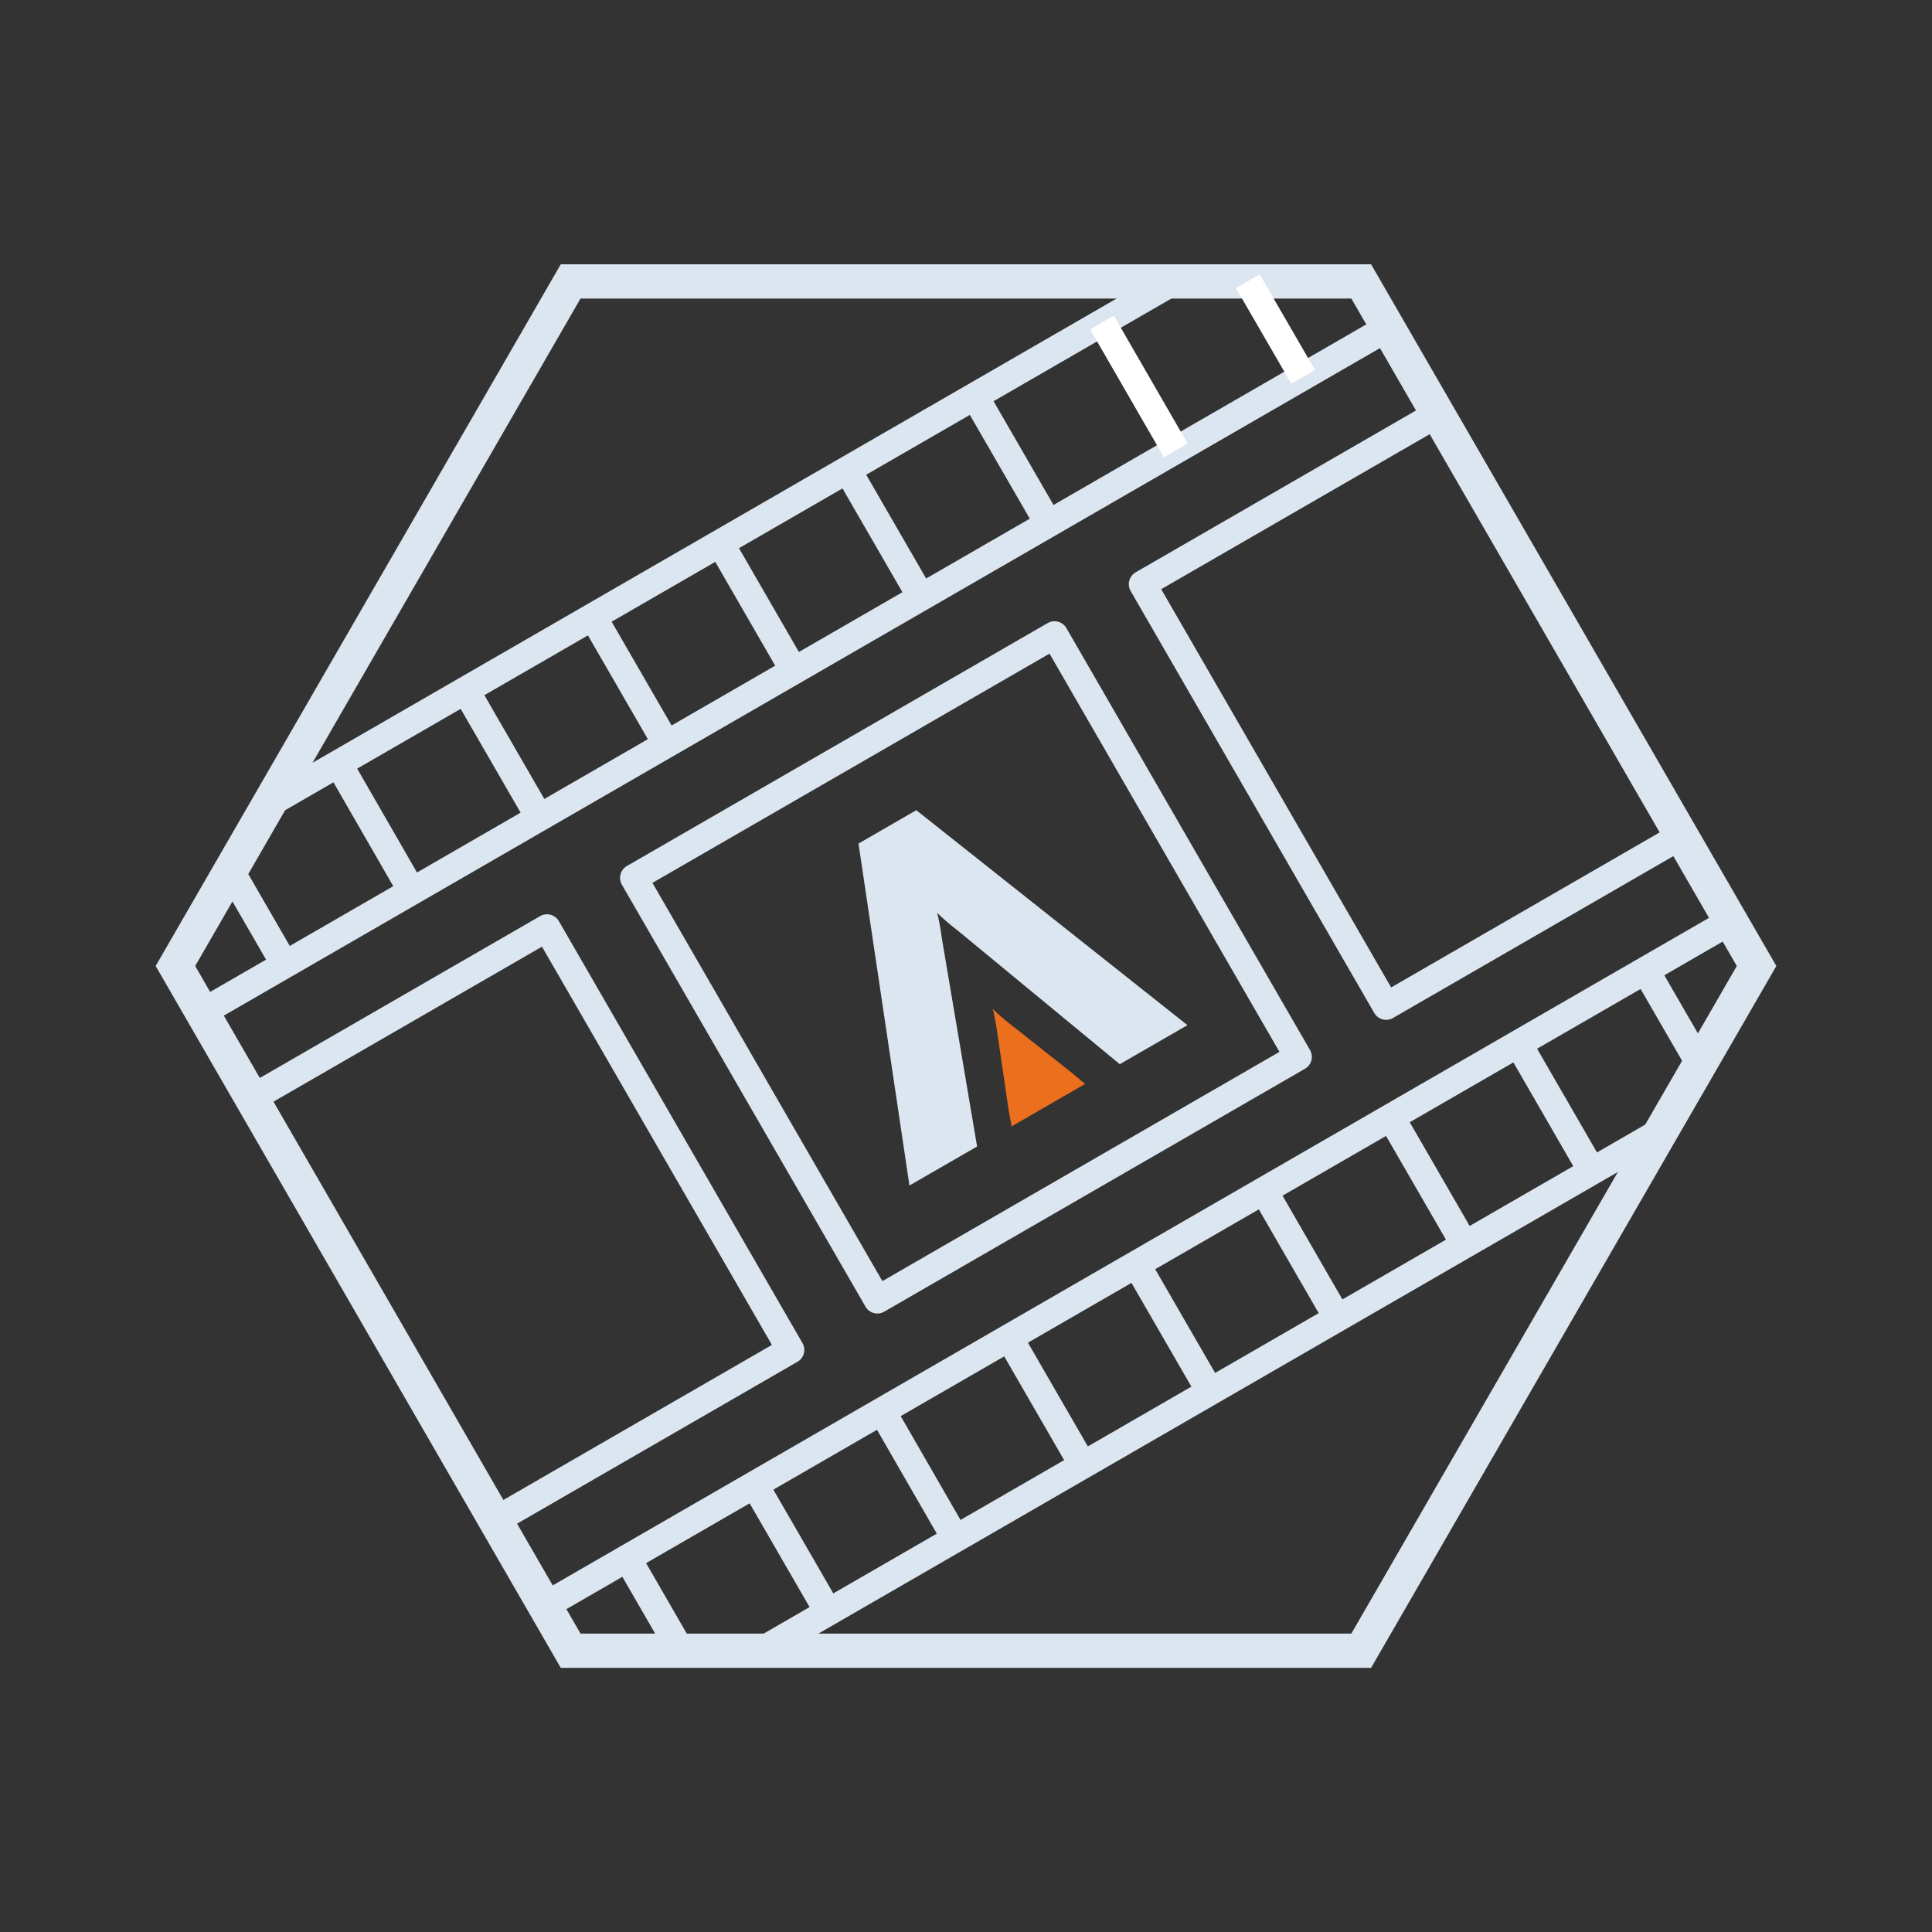 <?xml version="1.0" encoding="UTF-8"?>
<svg id="Layer_1" data-name="Layer 1" xmlns="http://www.w3.org/2000/svg" viewBox="0 0 141.08 141.08">
  <rect x="0" y="0" width="141.08" height="141.08" fill="#333333" stroke="none"/>
  <defs>
    <style>
      .cls-1 {
        stroke: #fff;
      }

      .cls-1, .cls-2 {
        stroke-linejoin: round;
        stroke-width: 2px;
      }

      .cls-1, .cls-2, .cls-3 {
        fill: none;
      }

      .cls-4 {
        fill: #ec6f1d;
      }

      .cls-4, .cls-5 {
        stroke-width: 0px;
      }

      .cls-2, .cls-3 {
        stroke: #dce6f0;
      }

      .cls-5 {
        fill: #dce6f0;
      }

      .cls-3 {
        stroke-miterlimit: 10;
        stroke-width: 2.5px;
      }
    </style>
  </defs>
  <polygon class="cls-3" points="99.4 20.55 41.67 20.55 12.81 70.54 41.67 120.54 99.4 120.54 128.27 70.54 99.4 20.55"/>
  <g>
    <g>
      <line class="cls-2" x1="39.33" y1="117.52" x2="127.08" y2="66.86"/>
      <line class="cls-2" x1="55.6" y1="120.54" x2="121.29" y2="82.61"/>
      <line class="cls-2" x1="60.49" y1="117.73" x2="55.1" y2="108.4"/>
      <line class="cls-2" x1="49.71" y1="120.53" x2="45.81" y2="113.77"/>
      <line class="cls-2" x1="69.78" y1="112.37" x2="64.4" y2="103.03"/>
      <line class="cls-2" x1="79.08" y1="107" x2="73.69" y2="97.67"/>
      <line class="cls-2" x1="88.37" y1="101.63" x2="82.98" y2="92.3"/>
      <line class="cls-2" x1="97.67" y1="96.27" x2="92.28" y2="86.93"/>
      <line class="cls-2" x1="106.96" y1="90.9" x2="101.57" y2="81.57"/>
      <line class="cls-2" x1="116.26" y1="85.54" x2="110.87" y2="76.2"/>
      <line class="cls-2" x1="124.13" y1="77.71" x2="120.16" y2="70.84"/>
    </g>
    <g>
      <line class="cls-2" x1="19.66" y1="58.68" x2="85.72" y2="20.54"/>
      <line class="cls-2" x1="14.3" y1="74.19" x2="102.06" y2="23.52"/>
      <line class="cls-2" x1="30.09" y1="65.09" x2="24.71" y2="55.75"/>
      <line class="cls-2" x1="20.8" y1="70.45" x2="16.82" y2="63.56"/>
      <line class="cls-2" x1="39.39" y1="59.72" x2="34" y2="50.39"/>
      <line class="cls-2" x1="48.68" y1="54.35" x2="43.29" y2="45.02"/>
      <line class="cls-2" x1="57.98" y1="48.99" x2="52.59" y2="39.65"/>
      <line class="cls-2" x1="67.27" y1="43.62" x2="61.88" y2="34.29"/>
      <line class="cls-2" x1="76.57" y1="38.25" x2="71.18" y2="28.92"/>
      <line class="cls-1" x1="85.86" y1="32.89" x2="80.47" y2="23.55"/>
      <line class="cls-1" x1="95.16" y1="27.52" x2="91.12" y2="20.54"/>
    </g>
    <rect class="cls-2" x="52.75" y="52.9" width="35.58" height="35.48" transform="translate(44.63 167.05) rotate(-120)"/>
    <rect class="cls-2" x="90.66" y="34.05" width="24.89" height="35.58" transform="translate(-12.11 58.5) rotate(-30)"/>
    <rect class="cls-2" x="25.62" y="71.6" width="24.89" height="35.58" transform="translate(-39.6 31.01) rotate(-30)"/>
  </g>
  <g>
    <path class="cls-5" d="m66.93,59.15l-4.24,2.45,3.72,24.97,4.94-2.85-2.54-15c-.14-1-.27-1.69-.38-2.06.41.4.94.86,1.59,1.36l11.75,9.69,4.94-2.85-19.79-15.69Z"/>
    <path class="cls-4" d="m79.23,79.15l-.89-.75-4.26-3.37c-.65-.5-1.18-.95-1.59-1.36.11.37.24,1.06.38,2.06l.79,5.37.21,1.15,5.37-3.1Z"/>
  </g>
</svg>
